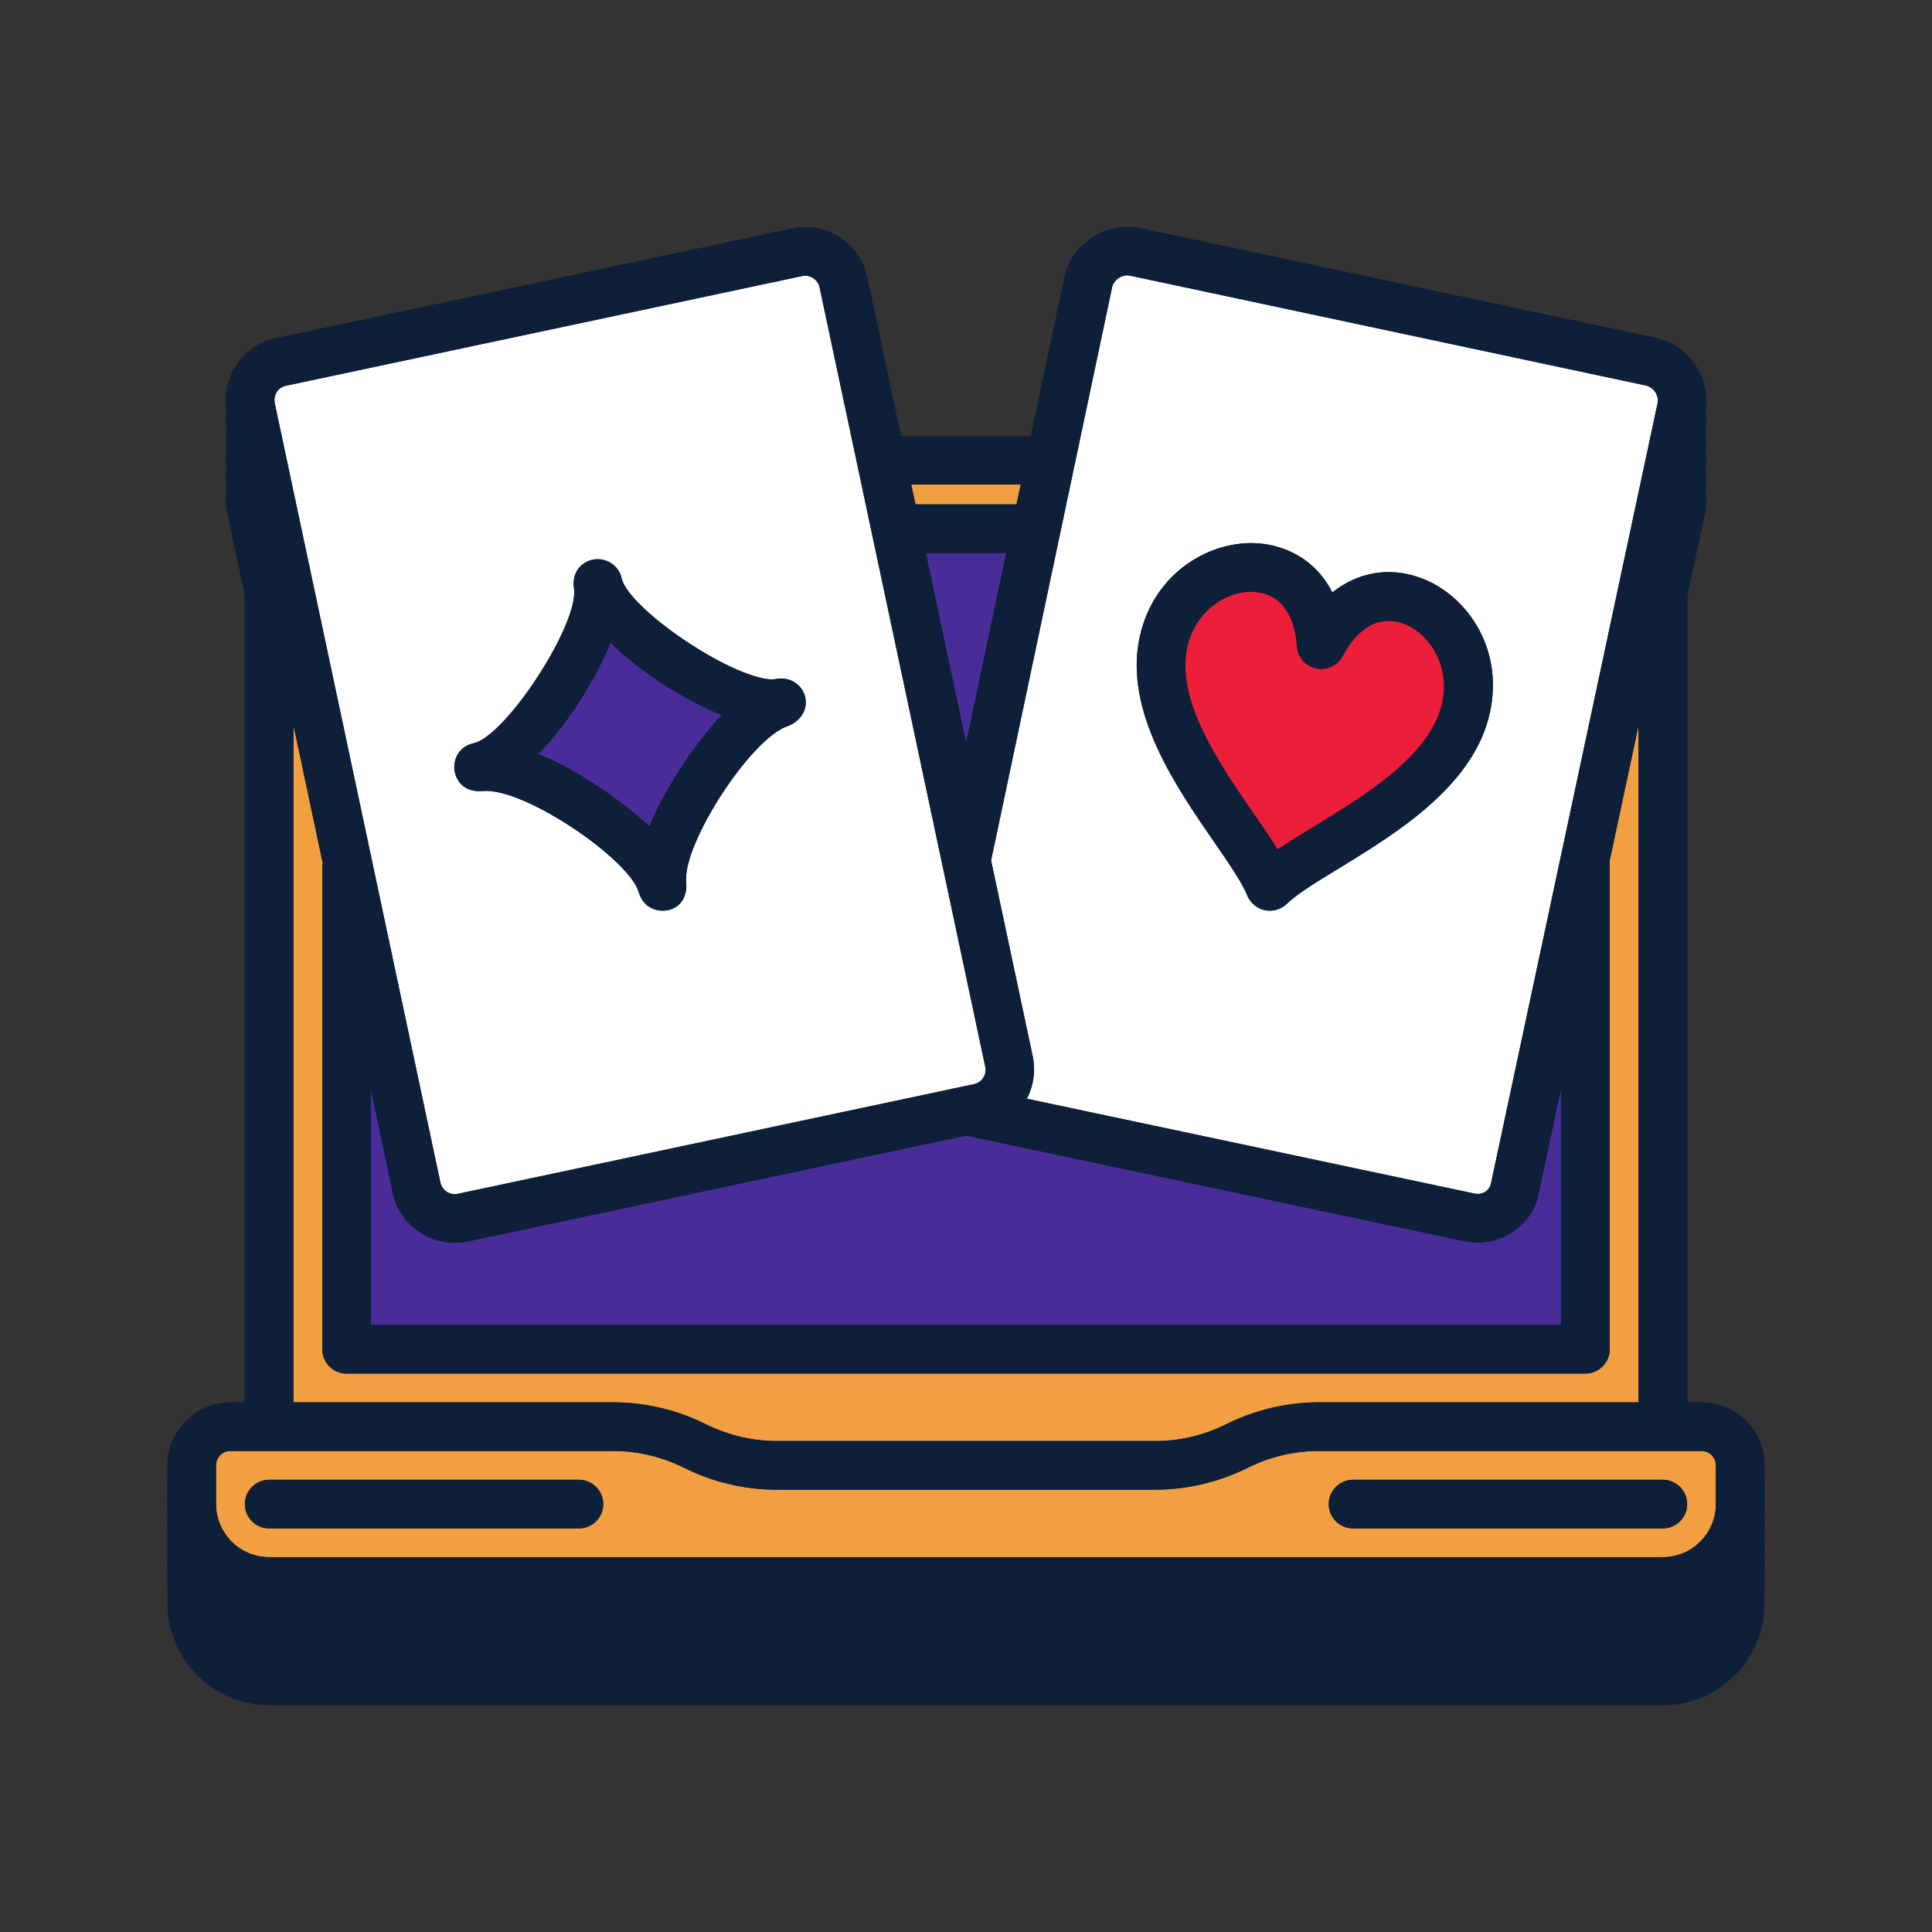 <?xml version="1.0" encoding="UTF-8"?>
<svg id="Layer_2" xmlns="http://www.w3.org/2000/svg" viewBox="0 0 300 300">
  <rect x="0" y="0" width="300" height="300" fill="#333333" stroke="none"/>
  <defs>
    <style>
      .cls-1 {
        fill: #0e1f39;
      }

      .cls-2 {
        fill: #f19f41;
      }

      .cls-3 {
        fill: #ec1e39;
      }

      .cls-4 {
        fill: #fff;
      }

      .cls-5 {
        fill: #4a2c98;
      }
    </style>
  </defs>
  <path class="cls-1" d="M264.21,217.76h-2.23V77.47s-.02-.06-.02-.09l2.84-13.3c.97-5.24-2.44-10.44-7.61-11.59l-80.29-17.09c-5.25-.98-10.45,2.43-11.6,7.61l-5.21,24.68h-20.2l-5.24-24.66c-.55-2.56-2.06-4.76-4.27-6.19-2.2-1.43-4.82-1.91-7.36-1.36l-80.17,17.04c-2.47.48-4.71,2-6.16,4.17-1.45,2.19-1.96,4.83-1.41,7.46l2.79,13.13c0,.07-.04.13-.04.2v140.28h-2.24c-5.4,0-9.79,4.39-9.79,9.79v6.01c0,8.71,7.09,15.8,15.8,15.8h216.4c8.71,0,15.8-7.09,15.8-15.8v-6.01c0-5.4-4.39-9.79-9.79-9.79Z"/>
  <path class="cls-1" d="M264.21,220.84h-2.23V80.56s-.02-.06-.02-.09l2.84-13.3c.97-5.24-2.44-10.44-7.61-11.59l-80.29-17.09c-5.25-.98-10.45,2.43-11.6,7.61l-5.21,24.68h-20.2l-5.24-24.66c-.55-2.56-2.06-4.76-4.27-6.19-2.2-1.43-4.82-1.91-7.36-1.36l-80.17,17.04c-2.47.48-4.71,2-6.16,4.17-1.45,2.19-1.96,4.83-1.41,7.46l2.79,13.13c0,.07-.04.13-.04.2v140.28h-2.24c-5.4,0-9.79,4.39-9.79,9.79v6.01c0,8.71,7.09,15.8,15.8,15.8h216.4c8.71,0,15.8-7.09,15.8-15.8v-6.01c0-5.4-4.39-9.79-9.79-9.79Z"/>
  <path class="cls-1" d="M264.21,223.92h-2.23V83.64s-.02-.06-.02-.09l2.84-13.3c.97-5.24-2.44-10.44-7.61-11.59l-80.29-17.09c-5.25-.98-10.45,2.43-11.6,7.61l-5.21,24.68h-20.2l-5.24-24.66c-.55-2.56-2.06-4.76-4.27-6.19-2.2-1.43-4.82-1.91-7.36-1.36l-80.17,17.04c-2.47.48-4.71,2-6.16,4.17-1.45,2.19-1.96,4.83-1.41,7.46l2.79,13.13c0,.07-.04.13-.04.2v140.28h-2.24c-5.4,0-9.79,4.39-9.79,9.79v6.01c0,8.71,7.09,15.8,15.8,15.8h216.4c8.71,0,15.8-7.09,15.8-15.8v-6.01c0-5.4-4.39-9.79-9.79-9.79Z"/>
  <path class="cls-1" d="M264.21,227.01h-2.23V86.73s-.02-.06-.02-.09l2.84-13.3c.97-5.24-2.44-10.44-7.61-11.59l-80.29-17.09c-5.25-.98-10.45,2.43-11.6,7.61l-5.21,24.68h-20.2l-5.24-24.66c-.55-2.56-2.06-4.76-4.27-6.19-2.2-1.43-4.82-1.91-7.36-1.36l-80.17,17.04c-2.47.48-4.71,2-6.16,4.17-1.45,2.19-1.96,4.83-1.41,7.46l2.79,13.13c0,.07-.04.13-.04.2v140.28h-2.24c-5.4,0-9.79,4.39-9.79,9.79v6.01c0,8.71,7.09,15.8,15.8,15.8h216.4c8.71,0,15.8-7.09,15.8-15.8v-6.01c0-5.4-4.39-9.79-9.79-9.79Z"/>
  <path class="cls-1" d="M264.21,230.09h-2.23V89.81s-.02-.06-.02-.09l2.84-13.3c.97-5.24-2.44-10.44-7.61-11.59l-80.29-17.09c-5.25-.98-10.45,2.43-11.6,7.61l-5.21,24.68h-20.2l-5.24-24.66c-.55-2.56-2.06-4.76-4.27-6.19-2.2-1.43-4.82-1.91-7.36-1.36l-80.17,17.04c-2.47.48-4.71,2-6.16,4.17-1.45,2.19-1.96,4.83-1.41,7.46l2.79,13.13c0,.07-.04.13-.04.2v140.28h-2.24c-5.4,0-9.79,4.39-9.79,9.79v6.01c0,8.71,7.09,15.8,15.8,15.8h216.4c8.71,0,15.8-7.09,15.8-15.8v-6.01c0-5.4-4.39-9.79-9.79-9.79Z"/>
  <path class="cls-1" d="M264.21,233.18h-2.23V92.89s-.02-.06-.02-.09l2.84-13.3c.97-5.24-2.44-10.44-7.61-11.59l-80.29-17.09c-5.25-.98-10.45,2.43-11.6,7.61l-5.21,24.68h-20.2l-5.24-24.66c-.55-2.56-2.06-4.76-4.27-6.19-2.2-1.43-4.82-1.91-7.36-1.36l-80.17,17.04c-2.47.48-4.71,2-6.16,4.17-1.45,2.19-1.96,4.83-1.41,7.46l2.79,13.13c0,.07-.04.13-.04.2v140.28h-2.24c-5.4,0-9.79,4.39-9.79,9.79v6.01c0,8.71,7.09,15.8,15.8,15.8h216.4c8.71,0,15.8-7.09,15.8-15.8v-6.01c0-5.4-4.39-9.79-9.79-9.79Z"/>
  <g>
    <polygon class="cls-5" points="150.02 115.38 156.25 85.87 143.75 85.87 150.02 115.38"/>
    <polygon class="cls-2" points="157.85 78.32 158.5 75.24 141.49 75.24 142.15 78.32 157.85 78.32"/>
    <path class="cls-2" d="M50.13,134.06l-4.56-21.45v105.14h49.68c4.93,0,9.87,1.16,14.29,3.37,3.46,1.73,7.27,2.64,11.04,2.64h58.84c3.76,0,7.54-.89,10.92-2.58,4.48-2.25,9.47-3.43,14.41-3.43h49.68v-105.08l-4.51,21.1c0,.06.04.11.04.18v75.55c0,2.08-1.69,3.78-3.78,3.78H53.82c-2.08,0-3.78-1.69-3.78-3.78v-75c0-.16.07-.29.09-.44Z"/>
    <path class="cls-5" d="M238.93,185.25c-.37,2.29-1.85,4.54-3.95,5.99-1.63,1.12-3.53,1.7-5.51,1.7-.71,0-1.42-.07-2.14-.22l-77.33-16.39-77.37,16.44c-.68.14-1.36.21-2.04.21-1.92,0-3.8-.56-5.43-1.65-2.16-1.44-3.68-3.67-4.17-6.13l-3.4-16.02v36.55h184.81v-36.75l-3.47,16.26Z"/>
    <path class="cls-5" d="M112.09,111.05c-5.99-2.41-12.68-6.76-17.3-11.24-2.39,5.96-6.72,12.64-11.2,17.29,5.68,2.15,13.5,7.65,17.26,11.24,2.04-5.24,7.13-13.06,11.25-17.28Z"/>
    <path class="cls-4" d="M160.38,164.09c.45,2.27.1,4.53-.93,6.51l69.47,14.72c.62.14,1.23.04,1.72-.28.46-.3.78-.76.88-1.29l25.87-121.16c.22-1.21-.6-2.47-1.81-2.74l-80.16-17.07c-1.17-.21-2.47.64-2.74,1.81l-18.79,88.99,6.48,30.49ZM176.95,99.01c2.17-10.19,11.07-15.17,18.41-14.64,2.44.17,8.27,1.27,11.53,7.62,3.96-3.17,8.88-4,13.64-2.27,6.89,2.46,13.03,10.6,10.84,20.84-2.42,11.42-14.53,18.82-23.37,24.22-3.12,1.89-6.58,3.99-8.18,5.56-.72.7-1.67,1.07-2.64,1.07-.26,0-.53-.03-.79-.08-1.44-.31-2.35-1.38-2.72-2.29-.81-2.03-2.92-5.09-5.16-8.33-5.91-8.56-13.99-20.27-11.56-31.7Z"/>
    <path class="cls-3" d="M198.4,131.9c1.59-1.08,3.43-2.2,5.35-3.37l.24-.15c8.13-4.95,18.24-11.12,20-19.37,1.19-5.65-1.97-10.39-5.56-11.99-5.23-2.22-8.47,2.09-9.94,4.85-.8,1.5-2.46,2.26-4.11,1.92-1.66-.35-2.88-1.77-2.98-3.44-.36-5.13-2.75-8.2-6.56-8.44-4.17-.35-9.26,2.86-10.5,8.66-1.75,8.26,4.98,18.01,10.38,25.84,1.34,1.94,2.61,3.78,3.68,5.49Z"/>
    <path class="cls-2" d="M264.21,225.31h-59.47c-3.77,0-7.54.89-10.92,2.58-4.5,2.25-9.48,3.43-14.41,3.43h-58.84c-4.93,0-9.87-1.17-14.29-3.37-3.44-1.72-7.26-2.64-11.04-2.64h-59.47c-1.23,0-2.23,1-2.23,2.24v6.01c0,4.54,3.7,8.24,8.25,8.24h216.4c4.55,0,8.25-3.7,8.25-8.24v-6.01c0-1.23-1-2.24-2.23-2.24ZM89.89,237.33h-48.09c-2.08,0-3.78-1.69-3.78-3.77s1.69-3.78,3.78-3.78h48.09c2.08,0,3.78,1.69,3.78,3.78s-1.69,3.77-3.78,3.77ZM258.2,237.33h-48.09c-2.08,0-3.78-1.69-3.78-3.77s1.69-3.78,3.78-3.78h48.09c2.08,0,3.78,1.69,3.78,3.78s-1.69,3.77-3.78,3.77Z"/>
    <path class="cls-4" d="M71.08,185.38l80.19-17.04c.57-.11,1.08-.47,1.41-.99.33-.52.45-1.14.32-1.66l-25.74-121.09c-.1-.55-.47-1.07-.98-1.41-.38-.25-.8-.38-1.23-.38-.16,0-.31.02-.47.05l-80.19,17.04c-1.22.25-1.96,1.41-1.73,2.7l25.73,121.05c.18.88,1.15,2.03,2.69,1.73ZM71.11,117.07c.52-.85,1.36-1.42,2.41-1.66,5.08-1.11,16.46-18.66,15.61-24.07-.4-2.55,1.23-4.09,2.92-4.44,2.06-.4,4.06.91,4.48,2.9.48,2.27,4.92,6.5,10.8,10.29,5.7,3.68,11.04,5.82,13.24,5.33h.03c2.08-.37,4.03.91,4.45,2.91.39,1.88-.8,3.75-2.82,4.45-5.68,1.95-16.24,18.2-15.68,24.15.26,2.86-1.43,4.17-2.97,4.42-.22.03-.44.05-.67.05-1.45,0-3.11-.75-3.75-2.93-1.47-5.01-17.58-16.14-24.15-15.66-2.32.21-3.85-.84-4.38-2.89-.17-.67-.15-1.83.48-2.86Z"/>
    <path class="cls-1" d="M75.01,122.82c6.56-.48,22.67,10.65,24.15,15.66.64,2.18,2.3,2.93,3.75,2.93.23,0,.46-.02.67-.05,1.54-.25,3.23-1.56,2.97-4.42-.55-5.94,10-22.19,15.68-24.15,2.03-.7,3.21-2.57,2.82-4.45-.42-2.01-2.37-3.28-4.45-2.92h-.03c-2.21.49-7.54-1.65-13.24-5.32-5.88-3.79-10.32-8.02-10.8-10.29-.43-2-2.42-3.3-4.48-2.9-1.68.36-3.31,1.9-2.92,4.44.85,5.41-10.52,22.96-15.61,24.07-1.05.23-1.89.8-2.41,1.66-.63,1.03-.65,2.18-.48,2.86.52,2.05,2.06,3.1,4.38,2.89ZM94.79,99.8c4.63,4.48,11.32,8.83,17.3,11.24-4.12,4.22-9.21,12.04-11.25,17.28-3.75-3.58-11.57-9.09-17.26-11.24,4.48-4.64,8.81-11.33,11.2-17.29Z"/>
    <path class="cls-1" d="M193.67,139.04c.37.9,1.28,1.98,2.72,2.29.26.06.53.08.79.08.97,0,1.91-.38,2.64-1.07,1.61-1.57,5.06-3.66,8.18-5.56,8.84-5.4,20.95-12.8,23.37-24.22,2.19-10.25-3.96-18.39-10.84-20.84-4.76-1.74-9.68-.91-13.64,2.27-3.26-6.35-9.09-7.45-11.53-7.62-7.33-.53-16.24,4.45-18.41,14.64-2.43,11.43,5.65,23.14,11.56,31.7,2.24,3.24,4.35,6.31,5.16,8.33ZM184.33,100.57c1.24-5.8,6.33-9.01,10.5-8.66,3.81.23,6.2,3.31,6.56,8.44.1,1.68,1.33,3.09,2.98,3.44,1.65.33,3.32-.42,4.11-1.92,1.47-2.76,4.71-7.07,9.94-4.85,3.59,1.6,6.75,6.34,5.56,11.99-1.76,8.26-11.87,14.42-20,19.37l-.24.15c-1.93,1.18-3.76,2.29-5.35,3.37-1.07-1.71-2.34-3.55-3.68-5.49-5.4-7.83-12.13-17.58-10.38-25.84Z"/>
    <path class="cls-1" d="M264.21,217.76h-2.23V77.47s-.02-.06-.02-.09l2.84-13.3c.97-5.24-2.44-10.44-7.61-11.59l-80.29-17.09c-5.25-.98-10.45,2.43-11.6,7.61l-5.21,24.68h-20.2l-5.24-24.66c-.55-2.56-2.06-4.76-4.27-6.19-2.2-1.43-4.82-1.91-7.36-1.36l-80.17,17.04c-2.47.48-4.71,2-6.16,4.17-1.45,2.19-1.96,4.83-1.41,7.46l2.79,13.13c0,.07-.04.13-.04.2v140.28h-2.24c-5.4,0-9.79,4.39-9.79,9.79v6.01c0,8.71,7.09,15.8,15.8,15.8h216.4c8.71,0,15.8-7.09,15.8-15.8v-6.01c0-5.4-4.39-9.79-9.79-9.79ZM172.68,44.61c.26-1.17,1.57-2.02,2.74-1.81l80.16,17.07c1.21.27,2.04,1.53,1.81,2.74l-25.87,121.16c-.11.53-.42.99-.88,1.29-.49.32-1.1.42-1.72.28l-69.47-14.72c1.02-1.98,1.38-4.24.93-6.51l-6.48-30.49,18.79-88.99ZM53.82,213.29h192.36c2.08,0,3.78-1.69,3.78-3.78v-75.55c0-.06-.03-.12-.04-.18l4.51-21.1v105.08h-49.68c-4.94,0-9.93,1.19-14.41,3.43-3.38,1.69-7.15,2.58-10.92,2.58h-58.84c-3.76,0-7.58-.92-11.04-2.64-4.42-2.2-9.36-3.37-14.29-3.37h-49.68v-105.14l4.56,21.45c-.02.15-.09.29-.09.44v75c0,2.08,1.69,3.78,3.78,3.78ZM57.6,205.73v-36.55l3.4,16.02c.48,2.46,2,4.69,4.17,6.13,1.63,1.09,3.51,1.65,5.43,1.65.68,0,1.36-.07,2.04-.21l77.37-16.44,77.33,16.39c.71.15,1.43.22,2.14.22,1.97,0,3.87-.58,5.51-1.7,2.11-1.45,3.59-3.7,3.95-5.99l3.47-16.26v36.75H57.6ZM150.02,115.38l-6.27-29.51h12.5l-6.23,29.51ZM158.5,75.24l-.65,3.08h-15.7l-.66-3.08h17.01ZM44.39,59.9l80.19-17.04c.16-.04.31-.05.47-.05.43,0,.85.13,1.23.38.51.34.88.86.98,1.41l25.74,121.09c.13.52.01,1.14-.32,1.66-.33.53-.84.88-1.41.99l-80.19,17.04c-1.54.29-2.51-.85-2.69-1.73l-25.73-121.05c-.23-1.29.51-2.45,1.73-2.7ZM266.45,233.55c0,4.54-3.7,8.24-8.25,8.24H41.8c-4.55,0-8.25-3.7-8.25-8.24v-6.01c0-1.23,1-2.24,2.23-2.24h59.47c3.78,0,7.59.91,11.04,2.64,4.42,2.21,9.36,3.37,14.29,3.37h58.84c4.93,0,9.91-1.19,14.41-3.43,3.37-1.69,7.15-2.58,10.92-2.58h59.47c1.23,0,2.23,1,2.23,2.24v6.01Z"/>
    <path class="cls-1" d="M89.89,229.78h-48.09c-2.08,0-3.78,1.69-3.78,3.78s1.69,3.77,3.78,3.77h48.09c2.08,0,3.78-1.69,3.78-3.77s-1.69-3.78-3.78-3.78Z"/>
    <path class="cls-1" d="M258.2,229.78h-48.09c-2.08,0-3.78,1.69-3.78,3.78s1.69,3.77,3.78,3.77h48.09c2.08,0,3.78-1.69,3.78-3.77s-1.69-3.78-3.78-3.78Z"/>
  </g>
</svg>